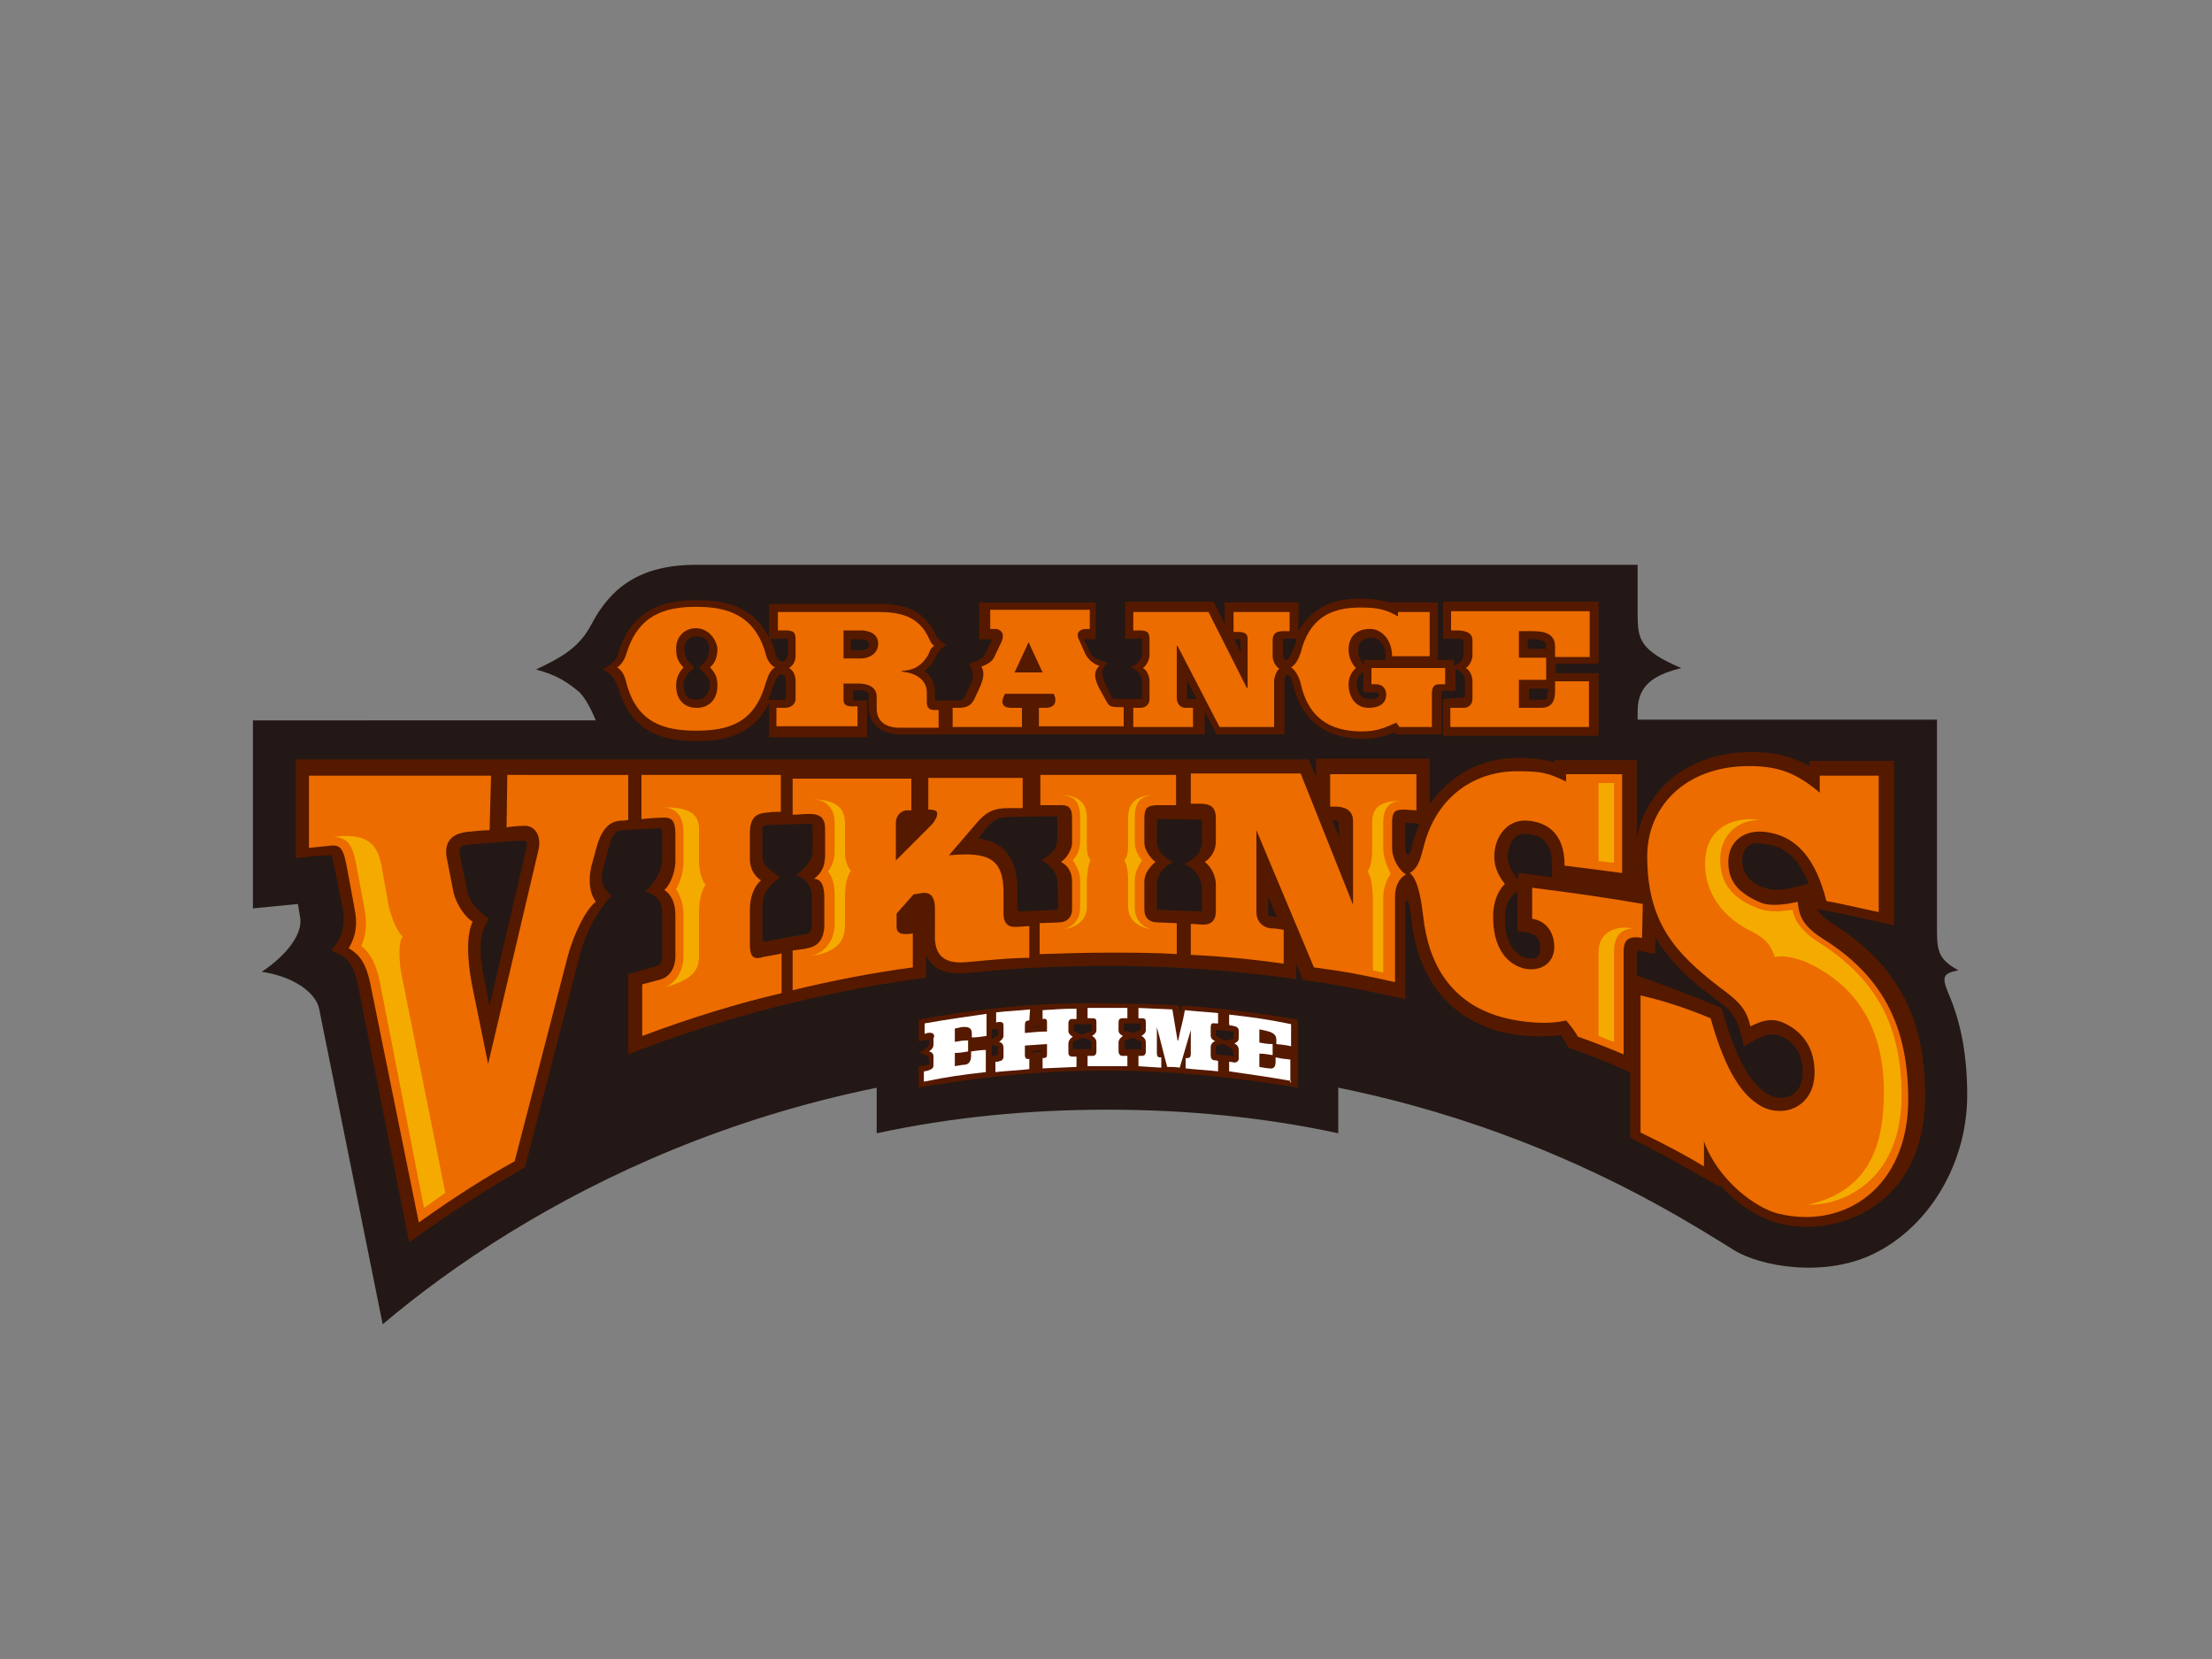 <?xml version="1.0" encoding="utf-8"?>
<!-- Generator: Adobe Illustrator 27.7.0, SVG Export Plug-In . SVG Version: 6.00 Build 0)  -->
<svg version="1.1" id="レイヤー_1" xmlns="http://www.w3.org/2000/svg" xmlns:xlink="http://www.w3.org/1999/xlink" x="0px"
	 y="0px" width="300px" height="225px" viewBox="0 0 300 225" style="enable-background:new 0 0 300 225;" xml:space="preserve">
<rect x="0" y="0" width="300" height="225" fill="#808080" stroke="none"/>
<style type="text/css">
	.st0{fill:#231815;}
	.st1{fill:#551900;}
	.st2{fill:#EC6C00;}
	.st3{fill:#F5AA00;}
	.st4{fill:#FFFFFF;}
</style>
<g id="XMLID_414_">
	<path id="XMLID_495_" class="st0" d="M118.9,124.3v29.4c10.2-2.2,20.6-3.2,31.3-3.2c10.6,0,21.1,1,31.3,3.2v-29.4
		C181.5,124.3,118.9,124.3,118.9,124.3z"/>
	<path id="XMLID_494_" class="st0" d="M150.2,144.4c46,0,75.8,19.5,84.9,25.1c3.4,2.2,12.5,4,19.5,0.3c7.1-3.7,12.2-12,12.2-21.3
		c0-5.2-0.8-9.8-2.6-13.9c-0.9-2.2-0.6-2.6,1.4-3c-2.5-1.4-2.9-2.4-2.9-5.3V97.6h-40.6v-1.2c0-3.9,2.9-5,5.9-5.8
		c-5.6-2.4-5.9-3.9-5.9-7.3v-6.7H94.4c-7.6,0-11.6,3.1-14.2,8.1c-1.6,3-3.7,4.3-7.5,6.1c3,0.8,4.3,1.8,5.8,3
		c0.6,0.6,1.3,1.5,2.3,3.9H34.3v25.5l6.1-0.6l0.3,1.8c0.4,2.1-1.6,5-5.2,7.4c4.2,0.6,7.4,2.8,7.8,5.1l8.6,42.7
		C71.2,163.3,105,144.4,150.2,144.4z"/>
	<path id="XMLID_481_" class="st1" d="M195.7,94.8v5h21.1v-8.5h-5.8V90h5.8v-8.4h-21.1v5h1.9c0.6,0,0.9,0.1,0.9,0.5v1.6
		c0,0.7-0.4,1.2-1.3,1.6v-0.8H195v-7.8h-6.6l0,0c-1.3-0.4-2.4-0.5-4.1-0.5c-3.9,0-6.6,1.5-8.2,4.4v-3.9h-10v2.9l-1.5-3h-12v5h2.1
		c0.1,0,0.2,0.1,0.2,0.2v1.8c0,0.6-0.4,1.4-1.6,1.9c1.3,0.4,1.6,1.4,1.6,2.1v2c0,0.2-0.1,0.2-0.2,0.2h-3.5c-0.2,0-0.3-0.1-0.4-0.2
		l-0.9-1.9c-0.6-1.3-0.6-1.8,0.3-2.8c-1.8-0.5-2.2-1-2.4-1.5l-0.7-1.5c-0.1-0.1,0-0.2,0.1-0.2h1.4v-5h-15.8v5h1.5
		c0.2,0,0.2,0.1,0.2,0.2l-0.9,1.8c-0.2,0.5-0.8,0.9-2.2,1.3c0.7,1.2,0.8,1.7,0.1,3.1l-0.6,1.3c-0.2,0.3-0.3,0.6-1,0.6h-2.9
		c-0.1,0-0.2,0-0.2-0.2v-1c0-1.2-0.6-2.2-1.4-2.8c0.5-0.4,1-0.9,1.4-1.7c0.1-0.2,0.5-1.2,1.5-1.8c-1-0.8-1.2-1-1.4-1.4
		c-1.8-3.9-5-4.2-8-4.2h-14.6v4.6c-2.2-4.5-6.3-5.1-9.8-5.1c-3.9,0-8.6,0.8-10.6,7v0.1c-0.2,1-1,1.7-2.2,2.3
		c1.2,0.4,1.8,1.5,2.2,2.6c1.8,6.3,6.6,7.1,10.6,7.1c3.5,0,7.5-0.6,9.8-5.1v4.6h13.3v-5h-1.9v-1.4h0.7c0.5,0,1.4,0.1,1.4,0.6v1.6
		c0,2.3,1.7,3.8,4.3,3.8h41.3v-3.1l1.6,3.1h9.2v-7.4c0-0.3,0.2-0.7,0.4-0.7c0.5,0,0.8,1.4,0.9,1.8c1.2,4.5,4.4,6.9,9.4,6.9
		c1.8,0,3-0.4,4.2-0.9l0.2,0.3h6.2v-5.7c0-0.2,0-0.2,0.2-0.2h1.7v-3c0.7,0.4,1.3,0.7,1.3,1.7v2c0,0.1-0.1,0.2-0.2,0.2L195.7,94.8z
		 M94.4,94.9c-1.5,0-1.7-1.2-1.7-1.9c0-0.8,0.2-1.4,1.5-2.5c-0.4-0.4-1.4-0.9-1.4-2.6c0-0.7,0.5-1.6,1.7-1.6c1.2,0,1.7,0.8,1.7,1.6
		c0,1.7-1,2.2-1.4,2.6c1.2,1.3,1.5,1.7,1.5,2.5C96,93.8,95.9,94.9,94.4,94.9z M106.1,89.7c-0.7,0-1-1-1-1.4
		c-0.2-0.5-0.4-1.2-0.6-1.7h2.2c0.2,0,0.2,0.1,0.2,0.2v2C106.7,89.5,106.3,89.7,106.1,89.7z M106,91.5c0.3,0,0.6,0.3,0.6,1v2.2
		c0,0.1-0.1,0.2-0.2,0.2h-2.2c0.2-0.5,0.4-1,0.6-1.7C105.2,92,105.6,91.5,106,91.5z M116.7,88.2h-1.3v-1.5h1.2
		c0.3,0,1.3,0.1,1.3,0.6C117.9,88.2,116.9,88.2,116.7,88.2z M161,94.8c0,0,0-0.1,0-0.2v-2.3l1.3,2.5C162.2,94.8,161,94.8,161,94.8z
		 M174.4,89.5c-0.2,0-0.4-0.3-0.4-0.7v-2c0-0.1,0-0.2,0.2-0.2h1.7c-0.1,0.2-0.2,0.6-0.2,0.8C175.3,87.9,175,89.5,174.4,89.5z
		 M168.2,86.7C168.3,86.7,168.3,86.7,168.2,86.7l0.1,1.8l-0.9-1.8H168.2z M185,93.9h1.7c0.2,0,0.3,0.2,0.3,0.3
		c0,0.6-0.8,0.6-1.3,0.6c-1.5,0-1.7-1.6-1.7-2.1c0-0.6,0.2-1,0.9-1.7V93.9z M185,89.5v0.6c-0.6-0.5-0.8-1.4-0.8-1.9
		c0-1,0.6-1.7,1.8-1.7s2.1,1.2,1.9,3L185,89.5L185,89.5z M207.3,86.7h0.6c1.8,0,1.8,0.6,1.8,1V88h-2.5v-1.4H207.3z M209.9,93.9
		c0,1-0.3,1-0.7,1h-1.8v-1.5h2.6L209.9,93.9L209.9,93.9z"/>
	<path id="XMLID_468_" class="st1" d="M233.3,160.7c1,1.3,3.4,3.4,6.2,4.6c7.2,3.2,21.6-0.2,21.6-16.7c0-10.6-3.8-17.8-12.5-23.3
		c-1.6-1-1.8-1.6-2.2-2c3.8,0.6,7.6,1.6,10.5,2.2v-22.3h-11.5v0.7c-2.5-1.4-4.8-1.9-7.9-1.9c-9.2,0-14.6,5.8-15.5,11.8v-10.7h-11.2
		v0.3c-1.4-0.4-2.6-0.6-5-0.6c-5,0-9.2,2.4-11.9,6.3v-6.2h-15.4v2.5l-1-2.4H40.1v13.4c0.4-0.1,3.8-0.4,4.4-0.4
		c0.4-0.1,0.6,0,0.6,0.4l1.4,6.9c0.3,1.7,0.2,3.6-1.6,5.6c2.5,1,3,2,3.6,4.5l7,35.1c6-4.4,11.1-7.5,15.7-10.2l7.4-28.6
		c0.7-3,2.4-6.1,4.3-8.2c-1.3-1.3-1.6-2.1-1-4.1l0.6-2.2c0.6-2.6,1.3-2.6,2.2-2.6c0.5-0.1,4.5-0.2,4.7-0.3c0.2,0,0.4,0.1,0.4,0.3
		v4.1c0,0.9-0.5,2.6-2.3,4.2c1.9,0.6,2.3,1.6,2.3,3v5.8c0,0.8-0.2,1.2-1,1.4l-3.6,1v10.9c14.8-5.8,29.5-9,40.4-10.4v-3
		c0.8,1.7,2.5,2.6,5.2,2.4c2.2-0.2,8.9-1,19.4-1c10.5,0,18.3,0.8,25.6,1.8v-2.1l0.9,2.2c5.4,0.7,9.6,1.7,13.9,2.6v-12.8
		c0-0.2,0-0.6,0.2-0.6c0.2,0,0.4,0.6,0.6,2.4c0.8,8,4.9,13.3,11.7,15.3c1.9,0.6,5.1,1,8.6,0.6c0.3,0.4,0.9,1.4,1,1.7
		c1.4,0.4,6.6,2.4,8.4,3.4v8.8c6.6,3.4,9.8,5.4,12,6.6L233.3,160.7L233.3,160.7z M66.3,124.6c-1.9-1.3-2.8-2.7-3-4l-0.9-4.6
		c-0.2-0.9-0.1-1.4,1-1.4c0.4-0.1,6.8-0.6,7.4-0.6c0.6,0,0.8,0.3,0.6,1l-5,21.4l-0.6-3C64.9,129.2,64.9,126.8,66.3,124.6z
		 M108,118.7c1.7,0.6,2.1,1.9,2.1,3.1v3.6c0,1-0.4,1.2-0.8,1.3c0,0-3.8,0.6-5.4,1c-0.3,0.1-0.5-0.2-0.5-0.4v-4.1
		c0-1.5,0.3-2.7,2.4-4.2c-2.1-1.5-2.4-1.9-2.4-2.9v-3.6c0-0.4,0.2-0.6,0.5-0.6c0.4,0,5.8-0.2,6-0.2s0.3,0.2,0.3,0.4v3.5
		C110.1,116.7,109.5,117.5,108,118.7z M143.5,123c0,0.2-0.2,0.4-0.3,0.4c-0.2,0-4.2,0.2-4.9,0.2c-0.2,0-0.3-0.1-0.3-0.4V121
		c0-3-0.6-6.6-5.3-7.3l1-1.3c1.2-1.4,1.7-1.5,3.1-1.6c0.4,0,6.2-0.1,6.4-0.1c0.1,0,0.2,0.2,0.2,0.3v2.6c0,1.2-0.4,2.1-2.2,3.1
		c1.5,0.6,2.2,2.1,2.2,2.7L143.5,123L143.5,123z M162.8,123.6c-0.1,0-5.4-0.2-5.7-0.2c-0.2,0-0.2-0.2-0.2-0.3v-3.4
		c0-0.4,0.4-2,2.2-2.7c-0.9-0.6-2.2-1.3-2.2-3.1v-2.6c0-0.2,0.1-0.2,0.2-0.2c0.2,0,5.4,0,5.7,0.1c0.2,0,0.2,0.1,0.2,0.2v2.8
		c0,1-0.5,2.1-2.4,3c1.8,0.7,2.4,2.3,2.4,3.2v3.4C163.1,123.5,162.9,123.6,162.8,123.6z M172.3,124.3c-0.1,0-0.3-0.1-0.3-0.5v-2.2
		l1.2,2.8C172.8,124.3,172.6,124.3,172.3,124.3z M190.6,111.9c0-0.2,0.1-0.3,0.2-0.3c0.2,0,1.4,0.1,1.7,0.1c-0.3,0.8-0.8,2.1-1,3
		c0,0.2-0.2,1.2-0.6,1.2c-0.2,0-0.3-0.4-0.3-0.9L190.6,111.9L190.6,111.9z M181.7,113.7l-1-2.4c0.2,0,0.5,0,0.6,0
		c0.2,0,0.2,0.2,0.2,0.3L181.7,113.7L181.7,113.7z M205.9,126.3c2.5,0.2,3,0.9,3,2.3c0,1.2-0.6,1.4-1.3,1.4c-1.3,0-3.5-1.2-3.5-5.4
		c0-1.4,0.3-2.8,1.7-3.7V126.3z M205.9,119.4c-1.3-1.7-1.5-2.6-1.4-3.7c0.2-1.2,0.8-2.8,2.6-2.6c3,0.2,3.4,2.4,3.4,4.3v1.6
		c-0.6-0.1-4.1-0.6-4.6-0.6V119.4z M224.5,129.4v-2.3c1.9,3.2,4.6,5.8,7.8,8.1c2.6,2,3.4,2.6,4.2,6.7c2.6-1.6,3.8-1.8,4.6-1.5
		c2,0.6,3.4,2.3,3.4,5c0,2.6-1.6,3.5-3,3.5c-1.8,0-5.2-1.7-8-12.2c-3.4-1.4-8.6-3.4-11.5-4.4v-2.9c0-0.2,0.2-0.5,0.4-0.5
		C222.7,129.1,224.1,129.3,224.5,129.4z M240,120.6c-1.7-0.4-3.7-1.4-3.7-3.9c0-2,1.4-2.5,2.4-2.3c1.8,0.2,4.6,0.4,6.6,5.4
		C243.7,120.3,241.6,120.9,240,120.6z"/>
	<path id="XMLID_467_" class="st2" d="M64,133.5c-0.7-3.7-0.7-6.8,0.1-8.5c-1-0.6-2.2-2.3-2.6-4l-0.9-4.6c-0.4-2.2,0.6-3.4,3-3.6
		c1-0.1,1.9-0.2,2.8-0.2l0.2-7.4H41.9v9.8c0.7-0.1,2.1-0.2,2.8-0.3c1.6-0.2,1.9,0.5,2.4,3.2l1,5.4c0.4,2,0.2,3.6-0.8,5.3
		c1.5,0.9,2.3,2,2.9,4.7l6.6,32.5c4.9-3.5,9-6.1,13-8.3l7.2-27.8c0.8-3,2.4-6.3,3.8-7.4c-0.9-1.3-1-3-0.6-4.8l0.6-2.2
		c0.7-2.7,1.7-3.9,3.4-4c0.2,0,0.6,0,1-0.1v-6.1H68.8l-0.1,7.1c0.6-0.1,1.8-0.2,2.3-0.2c1.6-0.1,2.5,1.4,2,3.4l-6.8,28.9L64,133.5z"
		/>
	<path id="XMLID_466_" class="st2" d="M90.1,120.7c0.9,0.6,1.5,1.7,1.5,3.4v5.8c-0.1,1.6-0.9,2.6-1.9,2.9c-0.6,0.2-1.9,0.5-2.6,0.7
		v7c6.4-2.4,13.2-4.5,18.9-5.8v-5.4c-0.6,0.2-2.3,0.4-2.9,0.6c-1,0.2-1.4-0.3-1.4-1.8v-4.7c0-1.8,0.6-3.2,1.5-4
		c-0.9-0.6-1.5-1.6-1.5-2.9v-3.7c0.1-1.8,0.7-2.5,2.4-2.6c0.6-0.1,1.4-0.1,1.8-0.1v-5H87v6c0.6-0.1,2.1-0.2,2.7-0.2
		c1.4-0.1,1.9,0.3,1.9,2.3v3.8C91.5,118.3,91,119.9,90.1,120.7z"/>
	<path id="XMLID_465_" class="st2" d="M111.8,121.9v3.8c-0.1,1.4-0.6,2.6-2.3,2.9c-0.2,0.1-1.3,0.2-2,0.3v5.4
		c5.3-1.3,11-2.4,16.3-3.1v-4.6c-1.4,0.2-2.2,0.1-2.2-0.9v-1.8l2.3-2.6c0.5-0.1,0.8-0.1,1.3-0.2c1.3-0.1,1.6,1,1.6,2.1v3.5
		c-0.1,2.4,0.8,4.1,4.2,3.8c0.3,0,5.6-0.6,8.6-0.6v-4.3c-0.6,0-1,0.1-1.7,0.1c-1,0.1-1.8-0.3-1.8-1.8v-2.5c0.1-5-2-5.9-7.4-5.4
		l3.6-4.2c1.4-1.7,2.5-2.2,4.4-2.2c0.7,0,1.4,0,2,0v-4.1h-12.8v4.3c0.9,0,1.2,0.2,1.2,0.5c0,0.5-0.2,0.8-0.6,1.4l-5,5v-5.1
		c0-0.9,0.6-1.6,1.4-1.7c0.3,0,0.4,0,0.7,0v-4.3h-16.1v4.9c0.6,0,1.4-0.1,1.8-0.1c1.7-0.1,2.6,0.3,2.6,2v3.8c-0.1,1.4-0.4,2.1-1.5,3
		C111.5,119.2,111.8,120.3,111.8,121.9z"/>
	<path id="XMLID_464_" class="st2" d="M159.5,105.1v4.1c-0.6,0-1.8,0-2.3,0c-1.7,0-2,0.4-2,1.9v3.2c0,0.8,0.6,1.9,1.5,2.6
		c-0.7,0.6-1.5,1.5-1.5,2.7v3.7c0,1.2,0.7,1.8,1.8,1.8c0.6,0,1.9,0.1,2.6,0.1v4.2c-3-0.2-6.6-0.2-9.3-0.2c-2.7,0-6.2,0.1-9.3,0.2
		v-4.2c0.6,0,2-0.1,2.6-0.1c1,0,1.8-0.6,1.8-1.8v-3.7c0-1.4-0.6-2.2-1.5-2.7c0.9-0.6,1.5-1.8,1.5-2.6v-3.2c0-1.5-0.3-2-2-1.9
		c-0.6,0-1.8,0-2.3,0v-4.1H159.5L159.5,105.1z"/>
	<path id="XMLID_463_" class="st2" d="M188.8,115v-3.4c0-1.4,0.3-1.8,1.5-1.8c0.6,0,1.3,0.1,1.8,0.1v-4.9h-11.7v4.4c0.4,0,0.7,0,1,0
		c1.4,0.1,2.1,0.8,2.1,1.9v11.4l-7.1-17.8h-14.9v4.1c0.5,0,0.6,0,1.2,0c1.7,0,2.2,0.6,2.2,2.1v3c0,1.2-0.6,2.2-1.5,2.8
		c0.8,0.6,1.5,1.8,1.5,3.1v3.6c0,1.2-0.6,1.8-1.7,1.8c-0.6,0-1-0.1-1.7-0.1v4.2c4.3,0.2,8.4,0.6,12.6,1.2v-4.6
		c-0.6-0.1-1.2-0.2-1.8-0.2c-0.9-0.1-1.9-0.8-1.9-2.2v-11.1l7.8,18.6c4.5,0.6,6.5,1,11,2v-11.6c0-1.3,0.5-2.5,1.5-3
		C189.8,118.1,188.8,116.5,188.8,115z"/>
	<path id="XMLID_462_" class="st2" d="M222.7,127.2c-1.8-0.3-2.5,0.2-2.5,1.9V143c-1.4-0.6-4.4-1.8-6.2-2.4c-0.5-0.9-1-1.5-1.6-2.2
		c-2.5,0.6-6.1,0.3-8.9-0.5c-6.6-1.9-9.8-7-10.5-13.8c-0.2-1.6-0.6-4.8-1.8-5.7c1.3-0.8,1.5-2.2,2-4c1.8-6.5,6.9-9.8,12.5-9.8
		c3.4,0,4.2,0.2,6.7,1.4v-1h7.6v13.4c-3-0.4-5.4-0.7-7.8-1c0-4.7-2.7-5.9-5-6.1c-2.5-0.2-4.2,1.7-4.5,4.2c-0.2,1.8,0.4,3.1,1.4,4.4
		c-1,0.9-1.6,2.6-1.6,4.4c0,4.1,1.7,6.3,4,7c2.2,0.6,4.3-0.5,4.3-2.9c0-1.3-0.6-3.4-3-3.8v-4.2c4.9,0.6,10.5,1.4,15,2.2L222.7,127.2
		L222.7,127.2z"/>
	<path id="XMLID_461_" class="st2" d="M232,138.1c1.6,5.7,3.7,10.3,7,12c2.9,1.5,7.1,0.1,7.1-4.7c0-4.1-2.5-6-4.5-6.8
		c-1.6-0.6-3,0-4.2,0.6c-0.6-2.5-1.6-3.4-4.3-5.4c-5.8-4.5-9.7-8.6-9.7-17.7c0-6.6,5.1-12.2,13.8-12.2c4.1,0,6.5,1,9.6,3.6v-2.3h8
		v18.5c-2.9-0.6-4.4-1-7.1-1.5c-1.4-5.6-4-9-8.6-9.4c-2.7-0.2-4.7,1.4-4.7,4.1c0,2.7,1.4,4.3,4.6,5.6c1.2,0.4,3.2,0.2,4.8-0.2
		c0.2,1.6,0.4,3.1,3.4,5c8,5,11.6,11.7,11.6,21.8c0,11.9-8.6,17.7-17.6,15.5c-3-0.7-8.2-4.5-10.1-9.8v3.4c-2.6-1.6-5.3-3-8.6-4.6
		v-18.6C225.9,135.8,228.6,136.7,232,138.1z"/>
	<path id="XMLID_458_" class="st2" d="M114.4,94.8c0,0.7,0.2,1,1.2,1h0.7v2.7h-11V96h1.2c0.6,0,1.4-0.4,1.4-1.2v-2.4
		c0-0.8-0.3-1.5-0.9-1.8c0.6-0.4,0.9-0.9,0.9-1.7v-2.1c0-1-0.2-1.3-1.4-1.3h-1V83H119c3,0,5.6,0.5,7,3.6c0.2,0.4,0.3,0.7,0.7,1
		c-0.5,0.3-0.6,0.7-0.8,1.2c-1,1.7-2.2,2.1-3.6,2.2v0.1c1.7,0.1,3.4,1,3.4,2.8c0,0.5,0,0.9,0,1.4c0,0.6,0.3,1,1,1h0.6v2.4H122
		c-1.5,0-3.1-0.6-3.1-2.6v-1.6c0-1.4-1.3-1.8-2.5-1.8h-2V94.8z M114.4,85.5v3.8c0,0,1.4,0,2.4,0c1,0,2.3-0.6,2.3-2s-1.3-1.8-2.4-1.8
		C115.8,85.5,115.2,85.5,114.4,85.5z"/>
	<path id="XMLID_455_" class="st2" d="M149,93.2L150,95c0.3,0.6,0.5,0.9,1.5,0.9h0.9v2.6h-11.5V96h0.9c1.4,0,1.5-1,1.2-1.7l-0.1-0.2
		h-6.6l-0.1,0.2c-0.5,1-0.3,1.7,1,1.7h1.4v2.6h-9.4V96h0.8c1.2,0,1.8-0.4,2.2-1.3l0.6-1.3c0.7-1.5,0.7-2.3,0.3-3
		c0.6-0.2,1.4-0.6,1.7-1.2l1-2.1c0.5-1,0.1-1.8-0.9-1.8h-0.6v-2.6h13.5v2.6h-0.4c-1.2,0-1.5,0.7-1,1.6l0.8,1.8
		c0.4,0.8,1.2,1.4,1.9,1.6C148.4,91,148.3,91.7,149,93.2z M139.5,87.1l-1.9,4.1h3.8L139.5,87.1z"/>
	<path id="XMLID_454_" class="st2" d="M172.8,92.4v6.2h-7.4l-5.7-11h-0.1v7c0,0.9,0.5,1.4,1.2,1.4h1v2.6h-8.1V96h1
		c0.6,0,1.2-0.4,1.2-1.2v-2.4c0-0.6-0.3-1.5-0.9-1.8c0.6-0.4,0.9-1.3,0.9-1.7v-2.1c0-1-0.2-1.3-1.4-1.3h-0.8V83h10.2l5.2,10.3h0.1
		v-6.7c0-0.5-0.2-0.9-1.3-0.9h-0.6V83h7.6v2.6h-0.9c-1.2,0-1.4,0.6-1.4,1.3V89c0,0.5,0.3,1.3,0.9,1.7
		C173.1,91,172.8,91.9,172.8,92.4z"/>
	<path id="XMLID_453_" class="st2" d="M189.4,98c-1.4,0.6-2.6,1.2-4.6,1.2c-3.4,0-7-1-8.3-6.1c-0.2-1-0.6-2-1.4-2.6
		c0.8-0.4,1.3-1.8,1.5-2.7c1.4-4.5,4.6-5.4,7.9-5.4c2.2,0,3.4,0.2,5.1,1.2v-0.6h4.3V89h-5.1c0-2.1-1.3-3.7-3-3.7
		c-1.8,0-2.9,1-2.9,2.8c0,0.8,0.3,1.8,1,2.5c-0.7,0.6-1,1.4-1,2.2c0,1.8,1,3.2,2.7,3.2c1.6,0,2.4-0.7,2.4-1.8c0-0.8-0.5-1.4-1.4-1.4
		h-0.6v-2.2H196v2.2h-0.8c-0.9,0-1,0.6-1,1.5v4.3h-4.4C189.7,98.4,189.5,98.3,189.4,98z"/>
	<path id="XMLID_452_" class="st2" d="M199.7,86.8c0-1-1-1.3-2.1-1.3h-0.8v-2.6h18.8v6.2h-4.7v-1.4c0-1.5-1-2.1-3-2.1H206v3.6h3.7v3
		H206V96h3c1.5,0,1.9-1,1.9-2.2v-1.4h4.6v6.2h-18.8V96h1.8c0.6,0,1.2-0.4,1.2-1.2v-2.4c0-0.6-0.3-1.5-0.9-1.8
		c0.6-0.4,0.9-1.2,0.9-1.7V86.8z"/>
	<path id="XMLID_449_" class="st2" d="M94.4,99.1c-4.5,0-8-1.2-9.4-6.3c-0.3-1.3-0.6-1.8-1.3-2.3c0.5-0.3,1-0.9,1.3-2
		c1.6-5,5-6.2,9.4-6.2s7.9,1.2,9.4,6.2c0.2,1,0.7,1.7,1.3,2c-0.6,0.4-0.9,1-1.3,2.3C102.3,98,98.9,99.1,94.4,99.1z M94.4,85.2
		c-1.7,0-2.7,1.3-2.7,2.7c0,1.2,0.2,1.8,1,2.6c-0.6,0.7-1,1.4-1,2.5c0,1.8,1,3,2.8,3c1.8,0,2.8-1.3,2.8-3c0-1.3-0.4-1.8-1-2.5
		c0.7-0.6,1-1.4,1-2.6C97.1,86.6,96,85.2,94.4,85.2z"/>
	<g id="XMLID_447_">
		<path id="XMLID_448_" class="st3" d="M54.6,127c-0.6,0.9-0.5,3.4-0.1,5.4l5.9,29.4c-1,0.6-1.9,1.4-2.9,2l-6-30.7
			c-0.5-2.3-1.2-3.8-2.5-4.8c0.7-1.6,0.8-3.2,0.4-5.2l-1-5.4c-0.4-2.2-0.8-4.2-3.2-4.2c3.5-0.4,5.8,0.1,6.5,3.7l1,5.6
			C53.1,124.5,53.8,126.3,54.6,127z"/>
	</g>
	<path id="XMLID_446_" class="st3" d="M245.2,163.4c3.5,0,6.6-1.4,8.9-3.8c2.5-2.6,3.8-6.5,3.8-11c0-9.4-3.4-15.8-11.1-20.7
		c-2.5-1.6-3.4-3-3.7-4.5c-0.8,0.1-1.6,0.2-2.2,0.2c-0.8,0-1.6-0.1-2.2-0.3c-3.8-1.4-5.4-3.5-5.4-6.7s2.2-5.4,5.4-5.4
		c-3.4-0.5-7,0.9-7.4,5c-0.4,3.7,1.4,7.8,6.4,10.2c1.8,0.9,2.6,2,3,3.4c1.4-0.3,2.9,0.2,4.1,0.6c6.2,2.8,10.7,8.1,10.7,17.7
		C255.5,155.4,253.5,161.5,245.2,163.4z"/>
	<g id="XMLID_444_">
		<path id="XMLID_445_" class="st3" d="M89.8,109.5c2.9,0,2.9,2.7,2.9,3.6v3.8c0,1.3-0.4,2.6-1,3.7c0.6,0.9,1,2.1,1,3.5v5.8
			c-0.1,2-1.2,3.6-2.8,4.1c3.5-1,4.9-2,4.9-4.3v-5.7c0-1.8,0.3-3.2,0.9-4c-0.5-0.5-0.9-1.9-0.9-3.2V113
			C94.9,111.1,94.5,109.4,89.8,109.5z"/>
	</g>
	<g id="XMLID_441_">
		<path id="XMLID_443_" class="st3" d="M216.8,129.1v11.4c0.6,0.2,1.4,0.6,2.1,0.8v-12.2c0-2.6,1.4-3.1,2.5-3.2
			C219,125.5,216.8,126.5,216.8,129.1z"/>
		<path id="XMLID_442_" class="st3" d="M218.9,117v-10.8h-2.1v10.6C217.5,116.8,218.2,117,218.9,117z"/>
	</g>
	<g id="XMLID_439_">
		<path id="XMLID_440_" class="st3" d="M115.4,118.1c-0.6-0.7-0.8-1.6-0.8-2.7v-3.6c0-2-0.8-3.4-4.8-3.4c1.2,0,2,0.2,2.6,0.9
			c0.6,0.6,0.8,1.4,0.8,2.4v3.6c0,1.3-0.3,2.1-0.9,2.9c0.8,1,0.9,2.2,0.9,3.4v3.9c-0.1,2.2-1.4,3.8-3.4,4.2c2.5-0.4,4.8-1.2,4.8-4.2
			v-4C114.6,119.9,115,118.6,115.4,118.1z"/>
	</g>
	<g id="XMLID_437_">
		<path id="XMLID_438_" class="st3" d="M185.5,118.2c0.5-0.9,0.6-1.8,0.6-3.2v-3.4c0-1.8,0.7-3,4.1-3c-1.8,0-2.6,1-2.6,3v3.4
			c0,1.3,0.5,2.5,1,3.5c-0.6,0.9-1,2.1-1,3.2v10.2c-0.5-0.1-1-0.2-1.4-0.3v-9.8C186.1,119.9,186,119.1,185.5,118.2z"/>
	</g>
	<g id="XMLID_435_">
		<path id="XMLID_436_" class="st3" d="M147.9,116.7c-0.4-0.6-0.5-1-0.5-2.6v-3.2c0-2.6-1.9-3.1-4-3.1c0.7,0,1.8,0.1,2.4,0.7
			c0.6,0.6,0.7,1.6,0.7,2.4v3.2c0,0.9-0.3,1.8-1,2.6c0.6,0.8,1,1.8,1,2.7v3.7c0,1.8-1.3,3-3,3c2.3-0.1,3.9-1.2,3.9-3.1v-3.6
			C147.5,118.1,147.6,117.2,147.9,116.7z"/>
	</g>
	<g id="XMLID_433_">
		<path id="XMLID_434_" class="st3" d="M152.5,116.7c0.4-0.6,0.5-1,0.5-2.6v-3.2c0-2.6,1.9-3.1,4-3.1c-0.7,0-1.8,0.1-2.4,0.7
			s-0.7,1.6-0.7,2.4v3.2c0,0.9,0.3,1.8,1,2.6c-0.6,0.8-1,1.8-1,2.7v3.7c0,1.8,1.3,3,3,3c-2.3-0.1-3.9-1.2-3.9-3.1v-3.6
			C153,118.1,152.8,117.2,152.5,116.7z"/>
	</g>
	<path id="XMLID_421_" class="st1" d="M124.6,138.3v2.9l1.4-0.2v0.5c0,0.4-0.6,0.9-1.4,1.3c0.8,0.1,1.4,0.5,1.4,0.8v0.8
		c-0.2,0-1.3,0.2-1.4,0.2v2.9c13.4-2.3,22.2-2.3,25.7-2.3c10.5,0,20.3,1.4,25.7,2.3v-9.2c-2.8-0.6-12-1.8-15.7-1.9l-0.2,1l-0.2-1
		c-1.6-0.2-7-0.3-9.4-0.3C144.4,135.9,135,136.3,124.6,138.3z M147,140.2c-0.1,0-0.2,0.1-0.3,0.1s-0.2,0-0.2-0.1l-0.8-0.3
		c-0.1,0-0.1-0.1-0.1-0.2V139c0-0.1,0-0.1,0.1-0.1s0.9,0,1,0s1.2,0,1.3,0s0.1,0.1,0.1,0.1v0.7c0,0.1,0,0.1-0.1,0.2L147,140.2z
		 M147.9,141.1c0.1,0,0.1,0.1,0.1,0.2v0.9c0,0.1,0,0.1-0.1,0.1c-0.2,0-1,0-1.3,0c-0.2,0-0.8,0-1,0c-0.1,0-0.1,0-0.1-0.1v-0.8
		c0-0.1,0.1-0.2,0.2-0.2l1-0.4c0,0,0.1,0,0.2,0s0.1,0,0.2,0L147.9,141.1z M152.5,139.8c-0.1,0-0.1-0.1-0.1-0.2v-0.7
		c0-0.1,0-0.1,0.1-0.1c0.1,0,1,0,1.3,0c0.1,0,0.7,0,0.8,0s0.1,0,0.1,0.1v0.6c0,0.1,0,0.1-0.1,0.2l-0.7,0.3c-0.1,0.1-0.2,0.1-0.2,0.1
		s-0.2-0.1-0.3-0.1L152.5,139.8z M153.4,140.8c0.1,0,0.1,0,0.2,0s0.1,0,0.2,0l0.8,0.4c0.1,0.1,0.2,0.1,0.2,0.2v0.8
		c0,0.1,0,0.1-0.1,0.1c-0.2,0-0.6,0-0.8,0c-0.2,0-1,0-1.3,0c-0.1,0-0.1,0-0.1-0.1v-0.9c0-0.1,0.1-0.2,0.1-0.2L153.4,140.8z
		 M141.2,142.6L141.2,142.6c-0.1,0.1-0.6,0.1-0.7,0.1s-0.6,0.1-0.6,0.1l0,0v-0.2l0,0c0,0,0.3,0,0.6-0.1c0.3,0,0.6-0.1,0.6-0.1l0,0
		L141.2,142.6L141.2,142.6z M141.2,139.2L141.2,139.2c-0.1,0.1-0.6,0.1-0.7,0.1s-0.6,0-0.6,0.1l0,0v-0.1l0,0c0,0,0.3,0,0.6-0.1
		C140.8,139.2,141.1,139.1,141.2,139.2L141.2,139.2L141.2,139.2L141.2,139.2z M135.3,143.1l-0.8,0.1v-1.5l0.8,0.2c0,0,0.1,0,0.1,0.1
		L135.3,143.1C135.4,143.1,135.4,143.1,135.3,143.1z M135.4,139.7v0.6c0,0.1-0.2,0.2-0.2,0.2l-0.7,0.4v-1.3H135.4
		C135.4,139.6,135.4,139.6,135.4,139.7z M167.3,143.2C167.3,143.3,167.2,143.3,167.3,143.2c-0.2,0.1-1-0.1-1.3-0.1
		c-0.2,0-0.9-0.1-1-0.1s-0.1,0-0.1-0.1V142c0-0.1,0-0.1,0.1-0.2l0.7-0.2c0,0,0.2-0.1,0.2,0c0.1,0,0.1,0,0.2,0.1l0.9,0.5
		c0.1,0.1,0.2,0.2,0.2,0.2L167.3,143.2L167.3,143.2z M166.3,141.1c-0.1,0-0.2,0.1-0.2,0c-0.1,0-0.2-0.1-0.2-0.1l-0.8-0.4
		c-0.1-0.1-0.2-0.1-0.2-0.2s0-0.6,0-0.6s0-0.1,0.1-0.1s1,0.1,1.2,0.1s0.9,0.1,1,0.1c0.1,0,0.1,0,0.1,0.2v0.6c0,0.1-0.1,0.2-0.1,0.2
		L166.3,141.1z"/>
	<g id="XMLID_415_">
		<path id="XMLID_420_" class="st4" d="M126.7,140.6c0-0.5-0.4-0.6-0.9-0.5c-0.2,0-0.2,0.1-0.4,0.1v-1.4c3.4-0.6,5-0.8,8.4-1.3v3
			c-0.8,0.1-1.2,0.2-2,0.2v-0.6c0-0.7-0.5-0.9-1.4-0.8c-0.5,0.1-0.9,0.2-0.9,0.2v1.8c0.7-0.1,1-0.2,1.8-0.2v1.5
			c-0.7,0.1-1,0.2-1.8,0.2v1.8c0,0,1-0.2,1.4-0.2c0.6-0.1,0.8-0.6,0.8-1.2v-0.6c0.8-0.1,1.3-0.2,2-0.2v3c-3.4,0.4-5,0.6-8.4,1.3
			v-1.4c0.2,0,0.6-0.1,0.8-0.2c0.2-0.1,0.5-0.2,0.5-0.6v-1.2c0-0.4-0.2-0.6-0.6-0.7c0.3-0.2,0.6-0.5,0.6-0.9v-1H126.7z"/>
		<path id="XMLID_419_" class="st4" d="M139.6,138.4c-0.5,0-0.6,0.2-0.6,0.7v1c1.2-0.1,1.8-0.2,3-0.2v-1.3c0-0.3-0.1-0.5-0.6-0.4
			V137c1.8-0.1,2.7-0.2,4.6-0.2v1.4c-0.2,0-0.5,0-0.6,0c-0.3,0-0.5,0.2-0.5,0.6v1c0,0.3,0.2,0.6,0.6,0.8c-0.3,0.2-0.6,0.5-0.6,1v1.2
			c0,0.3,0.2,0.5,0.5,0.5c0.2,0,0.3,0,0.6,0v1.4c-1.8,0.1-2.7,0.1-4.6,0.2v-1.4c0.6,0,0.6-0.2,0.6-0.6v-1.3c-1.2,0.1-1.8,0.1-3,0.2
			v1.3c0,0.4,0.2,0.6,0.6,0.5v1.4c-1.8,0.2-2.7,0.2-4.6,0.4v-1.4c0.2,0,0.4,0,0.6-0.1c0.2,0,0.5-0.2,0.5-0.6v-1.2
			c0-0.4-0.2-0.7-0.6-0.8c0.3-0.2,0.6-0.5,0.6-0.8v-1.3c0-0.5-0.1-0.6-0.6-0.6c-0.2,0-0.2,0-0.4,0.1v-1.4c1.8-0.2,2.7-0.2,4.6-0.4
			L139.6,138.4z"/>
		<path id="XMLID_418_" class="st4" d="M151.7,142.6c0,0.3,0.2,0.6,0.5,0.6c0.2,0,0.6,0,0.7,0v1.4c-2.2,0-3.2,0-5.4,0v-1.4
			c0.2,0,0.6,0,0.7,0c0.3,0,0.5-0.2,0.5-0.6v-1.2c0-0.4-0.2-0.7-0.6-0.9c0.3-0.2,0.6-0.4,0.6-0.8v-1c0-0.5-0.1-0.6-0.6-0.6
			c-0.2,0-0.5,0-0.6,0v-1.4c2.2,0,3.2,0,5.4,0v1.4c-0.2,0-0.5,0-0.6,0c-0.5,0-0.6,0.2-0.6,0.6v1c0,0.4,0.2,0.6,0.6,0.8
			c-0.3,0.2-0.6,0.5-0.6,0.9L151.7,142.6L151.7,142.6z"/>
		<path id="XMLID_417_" class="st4" d="M165.2,138.8c-0.2,0-0.2,0-0.4,0c-0.5-0.1-0.6,0.1-0.6,0.6c0,0.1,0,0.6,0,1
			c0,0.4,0.2,0.6,0.6,0.8c-0.3,0.1-0.6,0.4-0.6,0.8c0,0.4,0,0.7,0,1.2c0,0.3,0.2,0.6,0.5,0.6c0.1,0,0.3,0,0.5,0.1v1.4
			c-1.8-0.2-2.6-0.2-4.4-0.4v-1.4c0.1,0,0.2,0,0.2,0c0.4,0,0.5-0.2,0.5-0.6c0-1.2,0-2.2,0-3.2l0,0c-0.6,2.1-0.9,3-1.5,5.1
			c-0.6-0.1-1-0.1-1.7-0.1c-0.6-2.2-0.8-3.2-1.4-5.4l0,0c0,1,0,2.4,0,3.5c0,0.4,0.1,0.6,0.4,0.6c0.1,0,0.2,0,0.2,0v1.4
			c-1.3-0.1-1.9-0.1-3.1-0.2v-1.4c0.2,0,0.3,0,0.5,0c0.3,0,0.5-0.2,0.5-0.6v-1.2c0-0.4-0.2-0.7-0.6-0.9c0.3-0.2,0.6-0.4,0.6-0.8v-1
			c0-0.5-0.1-0.6-0.6-0.6c-0.1,0-0.3,0-0.4,0v-1.4c1.8,0.1,2.7,0.1,4.6,0.2c0.3,1.7,0.4,2.5,0.7,4.2h0.1c0.3-1.6,0.6-2.4,0.9-4.1
			c1.8,0.2,2.6,0.2,4.5,0.4L165.2,138.8z"/>
		<path id="XMLID_416_" class="st4" d="M175.1,146.6c-3.4-0.6-5-0.8-8.4-1.3V144c0.2,0,0.6,0.1,0.8,0.1c0.2,0,0.5-0.2,0.5-0.5v-1.2
			c0-0.4-0.2-0.7-0.6-0.9c0.3-0.1,0.6-0.3,0.6-0.7v-1c0-0.5-0.4-0.6-0.9-0.7c-0.2,0-0.2,0-0.4-0.1v-1.4c3.4,0.4,5,0.6,8.4,1.3v3
			c-0.8-0.2-1.2-0.2-2-0.3v-0.6c0-0.7-0.5-1-1.4-1.2c-0.5-0.1-0.9-0.2-0.9-0.2v1.8c0.7,0.1,1,0.2,1.8,0.2c0,0.6,0,0.9,0,1.5
			c-0.7-0.1-1-0.2-1.8-0.2v1.8c0,0,1,0.2,1.4,0.2c0.6,0.1,0.8-0.3,0.8-0.9v-0.6c0.8,0.2,1.3,0.2,2,0.3v3.1H175.1z"/>
	</g>
</g>
</svg>
